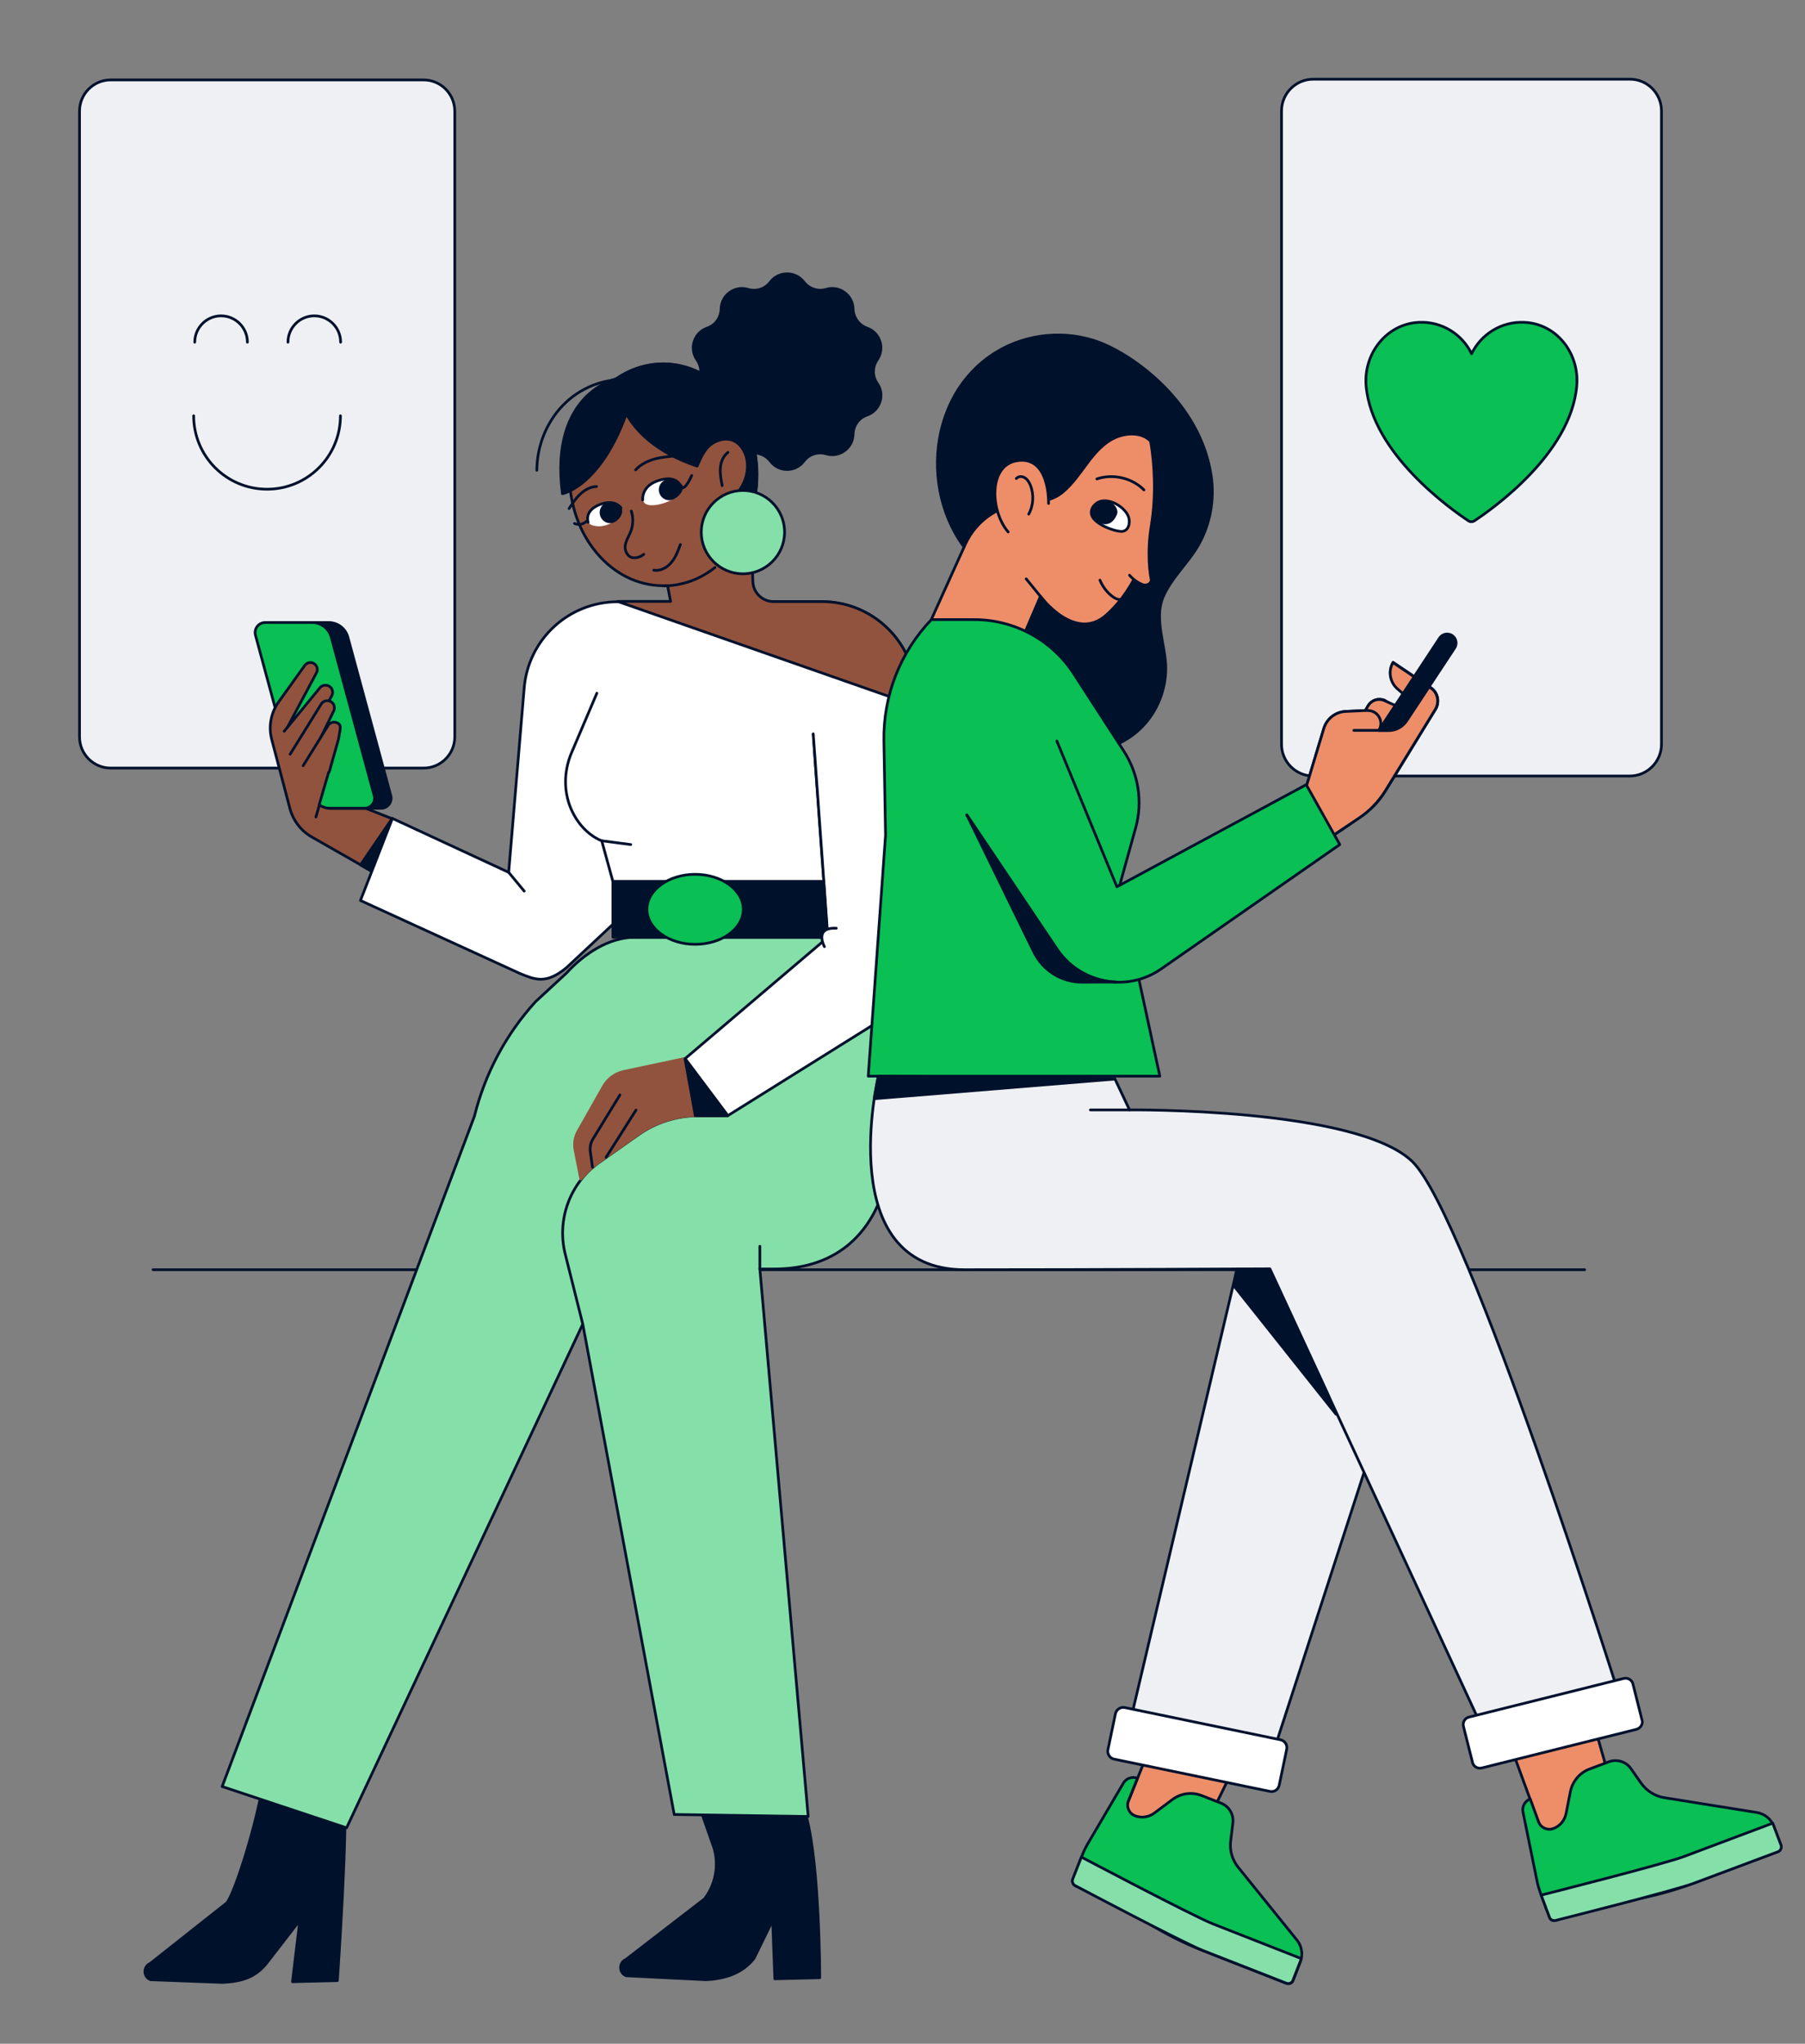<svg xmlns="http://www.w3.org/2000/svg" fill="none" viewBox="0 0 1001 1133"><rect x="0" y="0" width="1001" height="1133" fill="#808080" stroke="none"/><path fill="#00112c" stroke="#00112c" stroke-linecap="round" stroke-linejoin="round" stroke-miterlimit="10" stroke-width="1.5" d="m428.1 944.6-51.3 25.2 19.2 54.8c2.8 9.7.8 20.1-5.3 28.1l-43.6 33.6c-4 1.7-3.9 7.5.2 9l44.2 2.2c10.5-.5 20.3-3.6 26.7-11.9l10.3-21.1 1.2 32.5 24.9-.6s0-62.3-7.5-89.6zM146.1 978.7c2.8 9.7-14.1 68.2-20.3 76.2l-42.5 33.6c-4 1.7-3.9 7.5.2 9l40 1.5c10.5-.5 18.3-2.8 24.7-11.1l18.1-23.4-4.1 34.1 24.9-.6s6.3-90.6 3.5-104.9z"/><path fill="#ed8e69" stroke="#00112c" stroke-linecap="round" stroke-linejoin="round" stroke-width="1.5" d="m640.7 961.3-33.4 83.2 38.1 14.9 39.5-80.7z"/><path fill="#0abf53" stroke="#00112c" stroke-linecap="round" stroke-linejoin="round" stroke-miterlimit="10" stroke-width="1.5" d="m677.1 999.6-10.7-4.2c-5.4-2.1-11.5-1.3-16.2 2.2l-10 7.5c-3.1 2.3-7.2 2.9-10.8 1.5-3.3-1.3-4.9-5-3.6-8.3l5-12.5c-2.9-1.1-6.2 0-7.8 2.7l-19.8 33.7c-1.1 1.9-2.1 3.9-2.9 6l-5.3 13.6c-.6 1.4.1 3 1.5 3.7l17.6 8.2c7.4 3.5 14.6 7.4 21.5 11.7 10 6.3 20.6 11.7 31.6 16l46.2 18.1c1.5.6 3.2-.1 3.7-1.6l4-10.3c1.6-4 .9-8.6-1.8-12l-32.6-40.4c-3.4-4.2-4.9-9.5-4.2-14.8l1.2-9.7c.6-4.8-2.1-9.4-6.6-11.1"/><path fill="#85dfa9" stroke="#00112c" stroke-linecap="round" stroke-linejoin="round" stroke-miterlimit="10" stroke-width="1.5" d="m713.3 1099.4-46.2-18.1c-11-4.3-70.7-35.9-70.7-35.9-1.4-.6-2-2.3-1.5-3.7l4.8-12.2s62.1 32.8 73.1 37.1l48.9 19.2-4.7 12.1c-.5 1.4-2.2 2.1-3.7 1.5"/><path fill="#ed8e69" stroke="#00112c" stroke-linecap="round" stroke-linejoin="round" stroke-width="1.5" d="m839.5 972.7 30.8 84.1 38.4-14.4L884 956z"/><path fill="#0abf53" stroke="#00112c" stroke-linecap="round" stroke-linejoin="round" stroke-miterlimit="10" stroke-width="1.5" d="m892.2 976.7-10.7 4c-5.4 2-9.4 6.8-10.6 12.5l-2.4 12.2c-.8 3.8-3.4 7-7.1 8.3-3.3 1.2-7-.5-8.2-3.8l-4.6-12.6c-2.9 1.1-4.6 4.2-4 7.2l7.8 38.3c.4 2.2 1.1 4.3 1.8 6.4l5.1 13.7c.5 1.4 2.1 2.2 3.5 1.7l18.6-5.7c7.8-2.4 15.8-4.3 23.8-5.7q17.55-3 34.2-9.3l46.5-17.4c1.5-.6 2.2-2.2 1.7-3.7l-3.9-10.3c-1.5-4.1-5.1-7-9.4-7.7l-51.2-8.2c-5.3-.8-10-3.8-13.1-8.2l-5.6-8c-2.7-3.8-7.7-5.4-12.2-3.7"/><path fill="#85dfa9" stroke="#00112c" stroke-linecap="round" stroke-linejoin="round" stroke-miterlimit="10" stroke-width="1.5" d="m985.9 1026.6-46.5 17.4c-11.1 4.2-76.6 20.6-76.6 20.6-1.5.4-3-.3-3.5-1.7l-4.6-12.3s68.1-17.2 79.2-21.4l49.2-18.5 4.6 12.2c.5 1.5-.3 3.2-1.8 3.7"/><path fill="#fff" stroke="#00112c" stroke-linecap="round" stroke-linejoin="round" stroke-width="1.5" d="m463.8 528.5-95.8-1.1-28-132.1 128.5 5.1z"/><path stroke="#00112c" stroke-linecap="round" stroke-linejoin="round" stroke-width="1.5" d="M84.9 703.9h793.9"/><path fill="#eef0f3" stroke="#00112c" stroke-linecap="round" stroke-linejoin="round" stroke-width="1.5" d="M234.9 44.3H61.4c-9.6 0-17.3 7.8-17.3 17.3v346.9c0 9.6 7.8 17.3 17.3 17.3h173.5c9.6 0 17.3-7.8 17.3-17.3V61.7c0-9.6-7.7-17.4-17.3-17.4"/><path fill="#fff" d="m451 406.9 8.1 112.7-79.2 67.3 23.7 31.6 85.8-53.6c15.6-9.7 24.8-27.1 24-45.5l-5.5-135.8c-1.1-27.9-24.1-50-52-50H342.6c-27.1 0-49.6 20.7-51.9 47.7l-8.6 102.3-64.5-29.9-17.7 45.5 88.5 40.5c8.2 3.3 14.3 6.2 25.7-3.2l25.8-24.1"/><path stroke="#00112c" stroke-linecap="round" stroke-linejoin="round" stroke-width="1.5" d="m451 406.9 8.1 112.7-79.2 67.3 23.7 31.6 85.8-53.6c15.6-9.7 24.8-27.1 24-45.5l-5.5-135.8c-1.1-27.9-24.1-50-52-50H342.6c-27.1 0-49.6 20.7-51.9 47.7l-8.6 102.3-64.5-29.9-17.7 45.5 88.5 40.5c8.2 3.3 14.3 6.2 25.7-3.2l25.8-24.1"/><path fill="#85dfa9" d="M476.4 519.6H352.2c-14.5 0-28.3 9.1-38.1 19.9L297 555.3c-16.4 18-28 39.8-33.9 63.5L123.2 990.4l69 22.9 131-279.3"/><path stroke="#00112c" stroke-linecap="round" stroke-linejoin="round" stroke-width="1.5" d="M476.4 519.6H352.2c-14.5 0-28.3 9.1-38.1 19.9L297 555.3c-16.4 18-28 39.8-33.9 63.5L123.2 990.4l69 22.9 131-279.3"/><path fill="#85dfa9" d="M403.6 618.5h-16.2c-12 0-23.8 3.7-33.6 10.7l-21.4 15.1c-16.3 11.5-23.8 31.8-18.9 51.1 2.8 11.1 9.7 38.7 9.7 38.7l50.7 271.8 74.3 1.1-26.8-303.5h7.9c55.6 0 72.8-50.7 62.3-105.3l-15.1-78.6"/><path stroke="#00112c" stroke-linecap="round" stroke-linejoin="round" stroke-width="1.5" d="M403.6 618.5h-16.2c-12 0-23.8 3.7-33.6 10.7l-21.4 15.1c-16.3 11.5-23.8 31.8-18.9 51.1 2.8 11.1 9.7 38.7 9.7 38.7l50.7 271.8 74.3 1.1-26.8-303.5h7.9c55.6 0 72.8-50.7 62.3-105.3l-15.1-78.6"/><path fill="#fff" d="m451 406.9 8.1 112.7-79.2 67.3 23.7 31.6 85.8-53.6c15.6-9.7 24.8-27.1 24-45.5L508 384.6"/><path stroke="#00112c" stroke-linecap="round" stroke-linejoin="round" stroke-width="1.5" d="m451 406.9 8.1 112.7-79.2 67.3 23.7 31.6 85.8-53.6c15.6-9.7 24.8-27.1 24-45.5L508 384.6M349.8 468.2l-16.1-2.1s-10.1-3.3-16.3-16.1c-5-10.3-4.9-22.3-.4-32.8l14-32.9"/><path fill="#91533d" stroke="#91533d" stroke-linecap="round" stroke-linejoin="round" stroke-width="1.5" d="m332.3 644.2 20.5-14.4.7-.6c9.9-7 21.7-10.8 33.8-10.8h16.2l-23.7-31.6-33.9 7.2c-4.7 1-8.8 4-11.2 8.2l-14.1 24.9c-1.8 3.1-2.4 6.8-1.7 10.4l3.2 16.2.1-.1c2.9-3.4 6.3-6.6 10.1-9.4"/><path fill="#91533d" d="m343.8 607-14.9 24.3c-1.4 2.2-1.9 4.9-1.5 7.4l1.2 8.4"/><g stroke="#00112c" stroke-linecap="round" stroke-linejoin="round" stroke-width="1.5"><path d="m343.8 607-14.9 24.3c-1.4 2.2-1.9 4.9-1.5 7.4l1.2 8.4M336.1 641.6l16.6-26.2"/><path fill="#00112c" d="m379.9 586.9 5.7 31.6h18z"/><path d="M421.4 703.5v-12.6"/><path fill="#00112c" d="M456.8 488.6H339.9v31h119z"/><path fill="#0abf53" d="M385.5 523.5c14.8 0 26.7-8.7 26.7-19.4s-12-19.4-26.7-19.4-26.7 8.7-26.7 19.4 12 19.4 26.7 19.4"/><path fill="#00112c" d="m174.7 440-23.8-87.8c-1-3.6 1.7-7.1 5.4-7.1h26c4.9 0 9.3 3.3 10.6 8.1l23.8 87.8c1 3.6-1.7 7.1-5.4 7.1h-26c-5 0-9.3-3.4-10.6-8.1"/><path fill="#0abf53" d="m165.5 440-23.8-87.8c-1-3.6 1.7-7.1 5.4-7.1h26c4.9 0 9.3 3.3 10.6 8.1l23.8 87.8c1 3.6-1.7 7.1-5.4 7.1h-26c-5 0-9.3-3.4-10.6-8.1"/><path fill="#91533d" d="M205.5 482.6 172.9 464c-6-3.4-10.3-9.1-12.1-15.7L150.7 410c-1.9-7.2-.5-14.9 3.9-21l14.4-20.1c1.3-1.8 3.9-2.2 5.6-.7 1.4 1.2 1.8 3.2.9 4.8l-16.4 30.8s24.7 19.1 23.2 24.2l-5.3 18.2c2 1.3 4.4 2 6.8 2h19.3l14.2 5.6z"/><path d="m177.2 446-2 6.9"/><path fill="#00112c" d="M445.7 156.3c2.9 3.8 7.9 5.5 12.5 4.1 7.3-2.2 14.7 3.2 14.9 10.8.1 4.8 3.2 9.1 7.7 10.7 7.2 2.5 10 11.2 5.7 17.5-2.8 4-2.8 9.2 0 13.2 4.4 6.3 1.5 15-5.7 17.5-4.6 1.6-7.6 5.8-7.7 10.7-.2 7.6-7.6 13-14.9 10.8-4.6-1.4-9.6.2-12.5 4.1-4.6 6.1-13.8 6.1-18.4 0-2.9-3.8-7.9-5.5-12.5-4.1-7.3 2.2-14.7-3.2-14.9-10.8-.1-4.8-3.2-9.1-7.7-10.7-7.2-2.5-10-11.2-5.7-17.5 2.8-4 2.8-9.2 0-13.2-4.4-6.3-1.5-15 5.7-17.5 4.6-1.6 7.6-5.8 7.7-10.7.2-7.6 7.6-13 14.9-10.8 4.6 1.4 9.6-.2 12.5-4.1 4.6-6 13.8-6 18.4 0"/><path d="M352.2 210.8c-13.8-2.1-28.4 2.8-38.5 12.4-10.2 9.6-15.9 23.5-16 37.5"/><path fill="#91533d" d="m508.2 391.4-.3-7.9c-1.1-27.9-24.1-50-52-50H429c-6.2 0-11.3-4.9-11.5-11.2l-1.1-37.3c2.2-6.8 3.4-14.2 3.4-21.8 0-34-23.3-61.5-52-61.5s-52 27.6-52 61.5c0 34 23.3 61.5 52 61.5.8 0 1.6 0 2.4-.1l1.7 8.8h-29.4z"/><path fill="#00112c" d="M386.6 258.4c1.7-3.9 3.7-8.7 7-11.5 3.3-2.7 7.8-4.2 11.9-3.1 5.8 1.7 9 8.3 9 14.3.1 8.2-4.6 16.1-11.6 20.3l13.4 6.7c2.2-6.8 3.4-14.2 3.4-21.8 0-34-23.3-61.5-52-61.5-9.5 0-18.3 3-25.9 8.2 0 0-1.7 32.8 44.8 48.4"/><path d="M396.5 314.6c-8.2 6.5-18.1 10.2-28.7 10.2"/><path fill="#85dfa9" d="M412 318.1c12.8 0 23.1-10.4 23.1-23.1 0-12.8-10.4-23.1-23.1-23.1s-23.1 10.4-23.1 23.1 10.3 23.1 23.1 23.1"/><path d="M350.1 283.3c1.2 3.7 1.1 7.7-.3 11.3-1.3 3.4-3.9 6.8-2.9 10.4.5 2 2 3.9 4.1 4.2 3.4.4 6-1.9 6-1.9M362.6 316.1c3.7.6 7.3-1.4 9.7-4.3 2.4-2.8 3.7-6.4 5-9.9"/></g><path fill="#fff" d="M373.8 266.2c6.1 1.7 4.8 7.8-.6 10.6-3.8 1.9-8 3.4-12.2 3.3-1.3-.1-2.6-.3-3.5-1.2-3.1-3.3 1.1-7.9 3.6-9.8 3.6-2.8 8-4.3 12.7-2.9M340.2 289.4c-3.8 1.9-6.5 2.9-10.7 2.1-1.2-.3-2.5-.7-3.3-1.8-2.5-3.7 2.3-8 5.2-9 16.6-5.8 14.6 5.8 8.8 8.7"/><path stroke="#00112c" stroke-linecap="round" stroke-linejoin="round" stroke-width="1.5" d="M325.3 288.9c-1.7 1.8-4.5 2.3-6.7 1.3M330.8 269.7c-3.4.1-6.5 1.9-9 4.2s-4.3 5.2-6.2 8M352.5 260.5c2.7-3 6.5-4.9 10.4-6s8-1.4 12-1.8"/><path fill="#00112c" stroke="#00112c" stroke-linecap="round" stroke-linejoin="round" stroke-width="1.5" d="M333.3 284.1c0-2.8 2.3-5.1 5.1-5.1s5.9 1.4 5.9 4.3c0 2.8-3.1 6-5.9 6s-5.1-2.3-5.1-5.2M366.1 271.5c0-2.8 2.3-5.1 5.1-5.1s6.5 2.3 6.7 3.4c.6 2.8-3.9 6.8-6.7 6.8s-5.1-2.3-5.1-5.1"/><path stroke="#00112c" stroke-linecap="round" stroke-linejoin="round" stroke-width="1.5" d="M326.2 289.6s-2.5-6.3 6.2-9.8 12 1.8 12 1.8M356.4 277.2s-.8-7.4 7.9-10.5 11.9.1 13.6 3.1c1.4 2.5 4.6-3.6 5.7-6.2M403.7 250.8c-2.6 2-4 5.3-4.2 8.6-.3 3.3.4 6.6 1 9.8"/><path fill="#91533d" d="m157.6 405.4 19.8-24.1c1.4-1.7 3.9-1.9 5.6-.6 1.5 1.2 1.9 3.3 1 5l-15 27"/><path stroke="#00112c" stroke-linecap="round" stroke-linejoin="round" stroke-width="1.5" d="m157.6 405.4 19.8-24.1c1.4-1.7 3.9-1.9 5.6-.6 1.5 1.2 1.9 3.3 1 5l-15 27"/><path fill="#91533d" d="m160.9 418.1 17.5-28.2c1.4-1.7 3.9-1.9 5.6-.6 1.5 1.2 1.9 3.3 1 5L173.4 418"/><path stroke="#00112c" stroke-linecap="round" stroke-linejoin="round" stroke-width="1.5" d="m160.9 418.1 17.5-28.2c1.4-1.7 3.9-1.9 5.6-.6 1.5 1.2 1.9 3.3 1 5L173.4 418"/><path fill="#91533d" d="m168.1 424.5 14.1-22.7c1.4-1.7 3.9-1.9 5.6-.6 1.5 1.2.9 3.1-.1 8.7l-5.1 18"/><path stroke="#00112c" stroke-linecap="round" stroke-linejoin="round" stroke-width="1.5" d="m168.1 424.5 14.1-22.7c1.4-1.7 3.9-1.9 5.6-.6 1.5 1.2.9 3.1-.1 8.7l-5.1 18"/><path fill="#00112c" stroke="#00112c" stroke-linecap="round" stroke-linejoin="round" stroke-width="1.5" d="m199.9 479.5 17.6-25.8-12.1 28.9z"/><path stroke="#00112c" stroke-linecap="round" stroke-linejoin="round" stroke-width="1.5" d="m333.7 466.1 6.2 22.6M282.1 483.6l8.6 10.4"/><path fill="#fff" d="M457.2 524.8s-6-10.9 6.6-10.2z"/><path stroke="#00112c" stroke-linecap="round" stroke-linejoin="round" stroke-width="1.5" d="M457.2 524.8s-6-10.9 6.6-10.2"/><path fill="#00112c" stroke="#00112c" stroke-linecap="round" stroke-linejoin="round" stroke-width="1.5" d="M311.9 273.7s23.3-4.3 37.9-51.7l-8-12s-37.2 8-29.9 63.7"/><path stroke="#00112c" stroke-linecap="round" stroke-linejoin="round" stroke-width="1.5" d="M107.4 230.5c0 22.5 18.2 40.7 40.7 40.7s40.7-18.2 40.7-40.7M188.9 189.7c0-8.1-6.6-14.6-14.6-14.6-8.1 0-14.6 6.6-14.6 14.6M137.2 189.7c0-8.1-6.6-14.6-14.6-14.6-8.1 0-14.6 6.6-14.6 14.6"/><path fill="#eef0f3" stroke="#00112c" stroke-linecap="round" stroke-linejoin="round" stroke-width="1.5" d="M903.9 43.9H728.3c-9.7 0-17.6 7.9-17.6 17.6v351.1c0 9.7 7.9 17.6 17.6 17.6h175.5c9.7 0 17.6-7.9 17.6-17.6V61.5c0-9.7-7.8-17.6-17.5-17.6"/><path fill="#ffaa80" d="m755.3 437.4 2.8-4.4c1.9-3 1.6-6.8-.6-9.6l-5.9-7.4c-2.6-3.3-2.9-7.9-.8-11.5l8-13.4c1.9-3.1 5.8-4.3 9.1-2.9l16.8 11.8c3 2.1 6.7-1.3 4.9-4.5l-1.7-2.9c-1.1-1.8-2.5-3.4-4.2-4.6l-8.6-6.2c-4.2-3.6-5.3-9.7-2.5-14.6l21.4 14.4c3.5 2.7 4.4 7.6 2.2 11.4l-27.8 45.3c-3.6 6-8.5 11-14.4 14.9l-14.6 9.8"/><path stroke="#00112c" stroke-linecap="round" stroke-linejoin="round" stroke-width="1.5" d="m755.3 437.4 2.8-4.4c1.9-3 1.6-6.8-.6-9.6l-5.9-7.4c-2.6-3.3-2.9-7.9-.8-11.5l8-13.4c1.9-3.1 5.8-4.3 9.1-2.9l16.8 11.8c3 2.1 6.7-1.3 4.9-4.5l-1.7-2.9c-1.1-1.8-2.5-3.4-4.2-4.6l-8.6-6.2c-4.2-3.6-5.3-9.7-2.5-14.6l21.4 14.4c3.5 2.7 4.4 7.6 2.2 11.4l-27.8 45.3c-3.6 6-8.5 11-14.4 14.9l-14.6 9.8"/><path fill="#ed8e69" stroke="#00112c" stroke-linecap="round" stroke-linejoin="round" stroke-width="1.5" d="m793.9 381.7-21.4-14.4c-2.8 4.8-1.7 10.9 2.5 14.6l8.4 7.3c2.5 2.2 0 6.2-3.1 4.8l-12.5-5.6c-3.3-1.5-7.2-.3-9.1 2.9l-1.5 2.6-11 .5c-5.6.3-10.3 4-12 9.3l-9.8 32.5 14.8 27 6.2-4.1c11.4-7.6 21-17.5 28.1-29.2l22.5-36.7c2.3-3.9 1.4-8.8-2.1-11.5"/><path fill="#00112c" stroke="#00112c" stroke-linecap="round" stroke-linejoin="round" stroke-width="1.5" d="M805.3 352.3c-2.3-1.5-5.4-.9-6.9 1.4l-47 71.3c-1.5 2.3-.9 5.4 1.4 6.9s5.4.9 6.9-1.4l47-71.3c1.5-2.3.9-5.3-1.4-6.9"/><path fill="#ed8e69" stroke="#00112c" stroke-linecap="round" stroke-linejoin="round" stroke-width="1.5" d="m793.9 381.7-1.4-.9-12.4 18.8c-2.2 3.3-5.9 5.4-9.9 5.4h-5.6c3.1-4.8-.3-11.1-6-11.1h-1.4l-11 .5c-5.6.3-10.3 4-12 9.3l-9.8 32.5 14.8 27 14.6-9.8c5.8-3.9 10.7-9 14.4-14.9l27.8-45.3c2.3-3.9 1.4-8.8-2.1-11.5"/><path fill="#00112c" d="M602.5 416.8c11.7-.6 23.2-5.8 31.3-14.3s12.7-20.2 12.7-32c0-12.4-6.5-26.9-1.7-39 4.4-10.9 14.3-19.5 20-29.7 6.4-11.4 8.8-25 6.9-37.9-6-40.9-43.2-66.9-61.8-74s-40.4-5.1-57.4 5.3c-40.2 24.6-43 85.4-10 117"/><path stroke="#00112c" stroke-linecap="round" stroke-linejoin="round" stroke-width="1.5" d="M602.5 416.8c11.7-.6 23.2-5.8 31.3-14.3s12.7-20.2 12.7-32c0-12.4-6.5-26.9-1.7-39 4.4-10.9 14.3-19.5 20-29.7 6.4-11.4 8.8-25 6.9-37.9-6-40.9-43.2-66.9-61.8-74s-40.4-5.1-57.4 5.3c-40.2 24.6-43 85.4-10 117"/><path fill="#ed8e69" stroke="#00112c" stroke-linecap="round" stroke-linejoin="round" stroke-width="1.5" d="m535.4 301.6-18.9 41.8 42.9 28.2 17.6-41s19.3 26.1 36.8 10.1c33.7-30.7 26.3-84.9 24.3-96.1-4.8-5.1-13.5-4.8-19.8-1.9-6.4 2.9-11.1 8.4-15.3 14s-8.2 11.5-13.5 16c-5.1 4.3-11.9 5.8-18.7 5.9-15.2.4-29.1 9.1-35.4 23"/><path fill="#ed8e69" d="M581.5 279.1s.9-26.6-17.5-23.7c-16.2 2.6-14.7 28.2-4.9 39.5"/><path stroke="#00112c" stroke-linecap="round" stroke-linejoin="round" stroke-width="1.5" d="M581.5 279.1s.9-26.6-17.5-23.7c-16.2 2.6-14.7 28.2-4.9 39.5"/><path fill="#0abf53" stroke="#00112c" stroke-linecap="round" stroke-linejoin="round" stroke-width="1.5" d="M516.5 343.5h23.9c22.2 0 42.9 11.3 55 29.9l27.9 43.1c8.1 12.6 10.5 28 6.5 42.4l-9.2 33.1 22.6 104.6H481.5l9.6-133.5-.9-52.2c-.5-25.1 9-49.3 26.3-67.4"/><path fill="#0abf53" d="m586.1 410.8 33.3 80.8 105-56.6 18.6 33.2-99 68.9c-18.9 13.2-45 8.3-57.9-10.9l-50-74.4"/><path stroke="#00112c" stroke-linecap="round" stroke-linejoin="round" stroke-width="1.5" d="m586.1 410.8 33.3 80.8 105-56.6 18.6 33.2-99 68.9c-18.9 13.2-45 8.3-57.9-10.9l-50-74.4M580 334.3l-10.9-13.4"/><path fill="#00112c" stroke="#00112c" stroke-linecap="round" stroke-linejoin="round" stroke-width="1.5" d="M619 544.4c-12.8-.5-25.1-6.8-32.8-18.2l-50-74.4 37.2 76.1c5 10.1 15.3 16.6 26.6 16.6z"/><path stroke="#00112c" stroke-linecap="round" stroke-linejoin="round" stroke-width="1.5" d="M764.6 404.9h-13.8"/><path fill="#0abf53" stroke="#00112c" stroke-linecap="round" stroke-linejoin="round" stroke-width="1.5" d="M845.3 178.7c-12.8-.6-24 6.7-29.2 17.4-5.2-10.7-16.3-18-29.2-17.4-17.9.8-30.8 17.3-29.3 35.2 3.3 37.8 47.5 68.7 56.7 74.8 1 .7 2.3.7 3.4 0 9.2-6.1 53.5-36.9 56.7-74.8 1.6-18-11.2-34.5-29.1-35.2"/><path fill="#eef0f3" stroke="#00112c" stroke-linecap="round" stroke-linejoin="round" stroke-width="1.5" d="m686 703.5-63.4 268.7 80.1 9.8 83.7-258s-69.9-60.4-100.4-20.5"/><path fill="#eef0f3" stroke="#00112c" stroke-linecap="round" stroke-linejoin="round" stroke-width="1.5" d="M487.1 596.6S461.4 703.9 535 703.9s169.2-.5 169.2-.5l116.6 251.8 77.7-13.6s-84.4-267.8-115.3-297.7c-31-29.9-156.8-28.6-156.8-28.6l-8.1-17.2z"/><path fill="#00112c" stroke="#00112c" stroke-linecap="round" stroke-linejoin="round" stroke-width="1.5" d="m684.1 712.6 56.8 71.4-5-12.1-31.7-68.4H686z"/><path stroke="#00112c" stroke-linecap="round" stroke-linejoin="round" stroke-width="1.5" d="M626.4 615.3h-21.7"/><path fill="#00112c" stroke="#00112c" stroke-linecap="round" stroke-linejoin="round" stroke-width="1.5" d="m484.8 609.1 133.5-10.9-131.2-1.5z"/><path fill="#fff" stroke="#00112c" stroke-linecap="round" stroke-linejoin="round" stroke-width="1.5" d="M625.9 286.7c.9 2.9.2 6.8-2.7 7.7-1.2.4-2.4.1-3.6-.1-5.2-1-19.3-6.6-12.7-14.2 5.4-6.2 17 .4 19 6.6"/><path fill="#00112c" stroke="#00112c" stroke-linecap="round" stroke-linejoin="round" stroke-width="1.5" d="M614.8 278.7c-2.8-.8-6.1-.2-8.2 1.9s-.9 6 1.6 7.6c0 0 6.9 5.4 10.5-3.2 1-2.1-1.2-5.4-3.9-6.3"/><path stroke="#00112c" stroke-linecap="round" stroke-linejoin="round" stroke-width="1.5" d="M634.4 271.6c-6.6-6.7-17.2-9.1-26.1-6.1"/><path fill="#ed8e69" d="M639.6 286.1c-3.5 14.4-2.5 28.9-1.2 34.9.5 2.3-2.4 4-4.7 3.1-2.8-1.1-5.3-2.9-7.3-5.2"/><path stroke="#00112c" stroke-linecap="round" stroke-linejoin="round" stroke-width="1.5" d="M639.6 286.1c-3.5 14.4-2.5 28.9-1.2 34.9.5 2.3-2.4 4-4.7 3.1-2.8-1.1-5.3-2.9-7.3-5.2M621.3 332.3c-1.4.2-2.7-.5-3.9-1.3-3.3-2.3-5.9-5.7-7.4-9.4M563.6 265.3c1.1-1.3 3.2-1.4 4.6-.5 1.5.8 2.4 2.4 3.1 3.9 2.2 5.2 1.9 11.4-.8 16.3"/><path fill="#fff" stroke="#00112c" stroke-linecap="round" stroke-linejoin="round" stroke-width="1.5" d="m704.3 993.1-86.5-17.9c-2.3-.5-3.8-2.8-3.4-5.1l4.2-20.1c.5-2.3 2.8-3.8 5.1-3.4l86.5 17.9c2.3.5 3.8 2.8 3.4 5.1l-4.2 20.1c-.5 2.4-2.8 3.9-5.1 3.4M907.5 958.7l-85.7 21.4c-2.3.6-4.7-.8-5.2-3.1l-5-19.9c-.6-2.3.8-4.7 3.1-5.2l85.7-21.4c2.3-.6 4.7.8 5.2 3.1l5 19.9c.7 2.2-.8 4.6-3.1 5.2"/></svg>